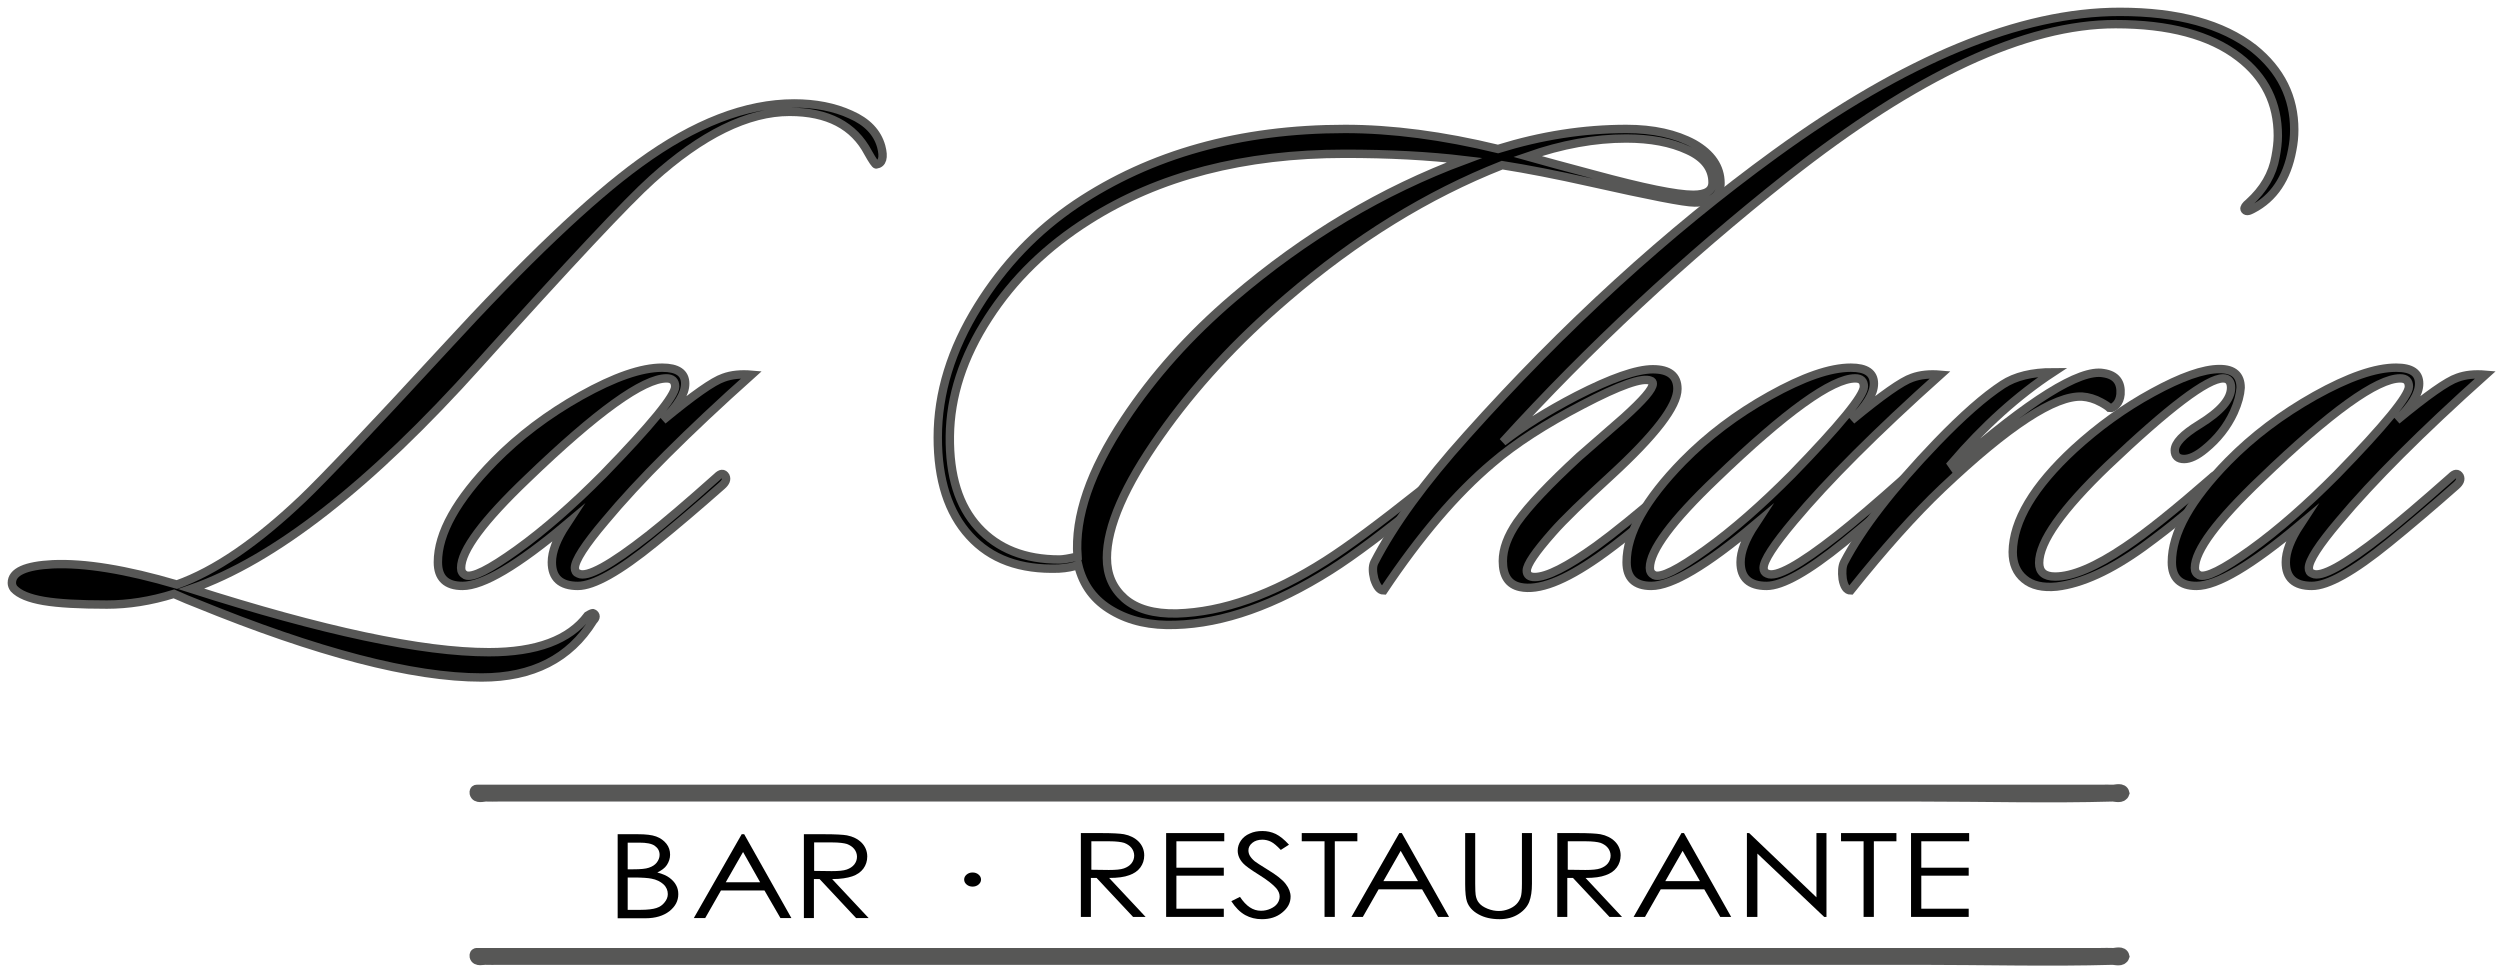 <svg xmlns="http://www.w3.org/2000/svg" width="211" height="82" viewBox="0 0 211 82" fill="none"><path d="M74.375 12.363C74.625 13.305 74.471 13.805 73.952 13.882C73.875 13.882 73.644 13.555 73.278 12.901C72.066 10.594 69.854 9.44 66.641 9.44C63.121 9.44 59.234 11.344 55.021 15.151C52.944 17.016 48.076 22.207 40.419 30.724C31.262 40.933 23.163 47.259 16.141 49.701C27.26 53.258 35.629 55.046 41.266 55.046C45.287 55.046 48.057 54.007 49.596 51.95C49.885 51.777 50.038 51.719 50.077 51.758C50.327 51.912 50.327 52.123 50.077 52.373C48.095 55.584 44.94 57.18 40.65 57.18C34.802 57.18 26.779 55.084 16.564 50.912C16.121 50.739 15.486 50.489 14.678 50.124C12.697 50.739 10.812 51.027 9.022 51.027C6.714 51.027 4.944 50.931 3.693 50.72C2.462 50.508 1.616 50.162 1.173 49.681C1.058 49.528 1 49.355 1 49.201C1 48.259 2.154 47.74 4.463 47.624C7.137 47.509 10.619 48.066 14.928 49.335C18.122 48.201 21.681 45.779 25.587 42.048C27.28 40.434 31.262 36.242 37.514 29.455C44.363 21.995 49.865 16.766 54.002 13.766C58.619 10.402 62.967 8.729 67.026 8.729C68.815 8.729 70.412 9.037 71.797 9.671C73.201 10.286 74.048 11.19 74.375 12.363Z" fill="black" stroke="#575756" stroke-width="0.709" stroke-miterlimit="10"></path><path d="M63.429 31.628C58.042 36.454 53.906 40.568 51.078 43.971C49.366 45.99 48.519 47.317 48.519 47.932C48.519 48.182 48.615 48.336 48.827 48.413C49.558 48.778 51.52 47.701 54.733 45.182C56.08 44.125 58.004 42.491 60.505 40.261C60.832 39.934 61.063 39.914 61.236 40.203C61.351 40.453 61.255 40.703 60.928 40.991C58.908 42.779 57.023 44.375 55.272 45.798C52.271 48.239 50.097 49.451 48.769 49.451C47.307 49.451 46.576 48.778 46.576 47.451C46.576 46.567 46.98 45.509 47.788 44.279C43.69 47.72 40.766 49.451 39.035 49.451C37.65 49.451 36.957 48.778 36.957 47.451C36.957 45.009 38.535 42.183 41.709 38.934C43.787 36.819 46.23 34.973 49.039 33.397C51.867 31.82 54.137 31.032 55.888 31.032C57.176 31.032 57.831 31.474 57.831 32.378C57.831 33.224 57.196 34.262 55.945 35.473C58.504 33.358 60.197 32.166 61.063 31.878C61.736 31.628 62.544 31.551 63.429 31.628ZM56.253 31.935C54.31 31.935 50.385 34.742 44.518 40.395C40.785 43.952 38.919 46.471 38.919 47.932C38.919 48.22 39.035 48.413 39.285 48.547C39.862 48.797 41.305 48.066 43.633 46.394C45.961 44.721 48.385 42.587 50.905 40.049C54.964 35.877 56.984 33.397 56.984 32.628C56.984 32.166 56.734 31.935 56.253 31.935Z" fill="black" stroke="#575756" stroke-width="0.709" stroke-miterlimit="10"></path><path d="M145.211 15.458C145.211 16.554 144.48 17.093 143.018 17.093C142.171 17.093 139.247 16.516 134.264 15.401C131.34 14.747 128.858 14.266 126.781 13.939C120.49 16.42 114.449 20.15 108.639 25.129C104.329 28.821 100.77 32.685 97.923 36.742C94.922 40.991 93.421 44.452 93.421 47.086C93.421 48.509 93.921 49.643 94.922 50.527C95.922 51.393 97.384 51.816 99.328 51.777C103.214 51.662 107.408 50.181 111.871 47.336C113.775 46.125 116.411 44.163 119.778 41.491C120.336 41.049 120.682 40.895 120.817 41.01C121.067 41.26 120.874 41.645 120.259 42.164C116.931 44.875 114.276 46.874 112.294 48.124C107.6 51.085 103.233 52.623 99.212 52.739C97.154 52.815 95.364 52.431 93.864 51.546C92.363 50.681 91.401 49.393 90.997 47.682C90.593 47.836 90.035 47.951 89.362 47.989C86.111 48.105 83.61 47.201 81.821 45.221C80.031 43.26 79.147 40.491 79.147 36.915C79.147 33.185 80.281 29.494 82.552 25.841C84.706 22.361 87.457 19.477 90.824 17.208C97.115 12.997 104.676 10.882 113.525 10.882C117.469 10.882 121.759 11.44 126.434 12.574C130.09 11.44 133.687 10.882 137.265 10.882C139.536 10.882 141.44 11.305 142.96 12.132C144.441 12.978 145.211 14.093 145.211 15.458ZM123.606 13.516C120.567 13.151 117.2 12.978 113.506 12.978C104.984 12.978 97.788 14.843 91.901 18.573C88.362 20.803 85.534 23.553 83.417 26.84C81.282 30.128 80.205 33.454 80.166 36.819C80.128 40.145 80.916 42.702 82.571 44.51C84.225 46.317 86.496 47.221 89.42 47.221C89.708 47.221 90.209 47.144 90.94 46.971C90.689 43.606 92.017 39.761 94.903 35.415C97.346 31.724 100.405 28.302 104.099 25.148C110.197 19.938 116.719 16.074 123.606 13.516ZM144.538 15.401C144.538 14.228 143.845 13.305 142.441 12.671C141.036 12.017 139.305 11.69 137.246 11.69C134.611 11.69 131.821 12.19 128.916 13.209C130.205 13.574 132.071 14.074 134.514 14.728C138.689 15.862 141.498 16.439 142.902 16.439C143.999 16.439 144.538 16.093 144.538 15.401Z" fill="black" stroke="#575756" stroke-width="0.709" stroke-miterlimit="10"></path><path d="M193.461 12.671C193.019 15.055 191.903 16.727 190.114 17.65C189.748 17.862 189.517 17.862 189.44 17.65C189.402 17.535 189.517 17.343 189.806 17.112C191.056 15.977 191.807 14.689 192.057 13.228C192.172 12.613 192.249 12.036 192.249 11.459C192.249 8.71 191.153 6.499 188.959 4.826C186.535 2.961 183.053 2.038 178.552 2.038C170.972 2.038 161.737 6.326 150.868 14.92C142.114 21.861 134.092 29.321 126.839 37.3C128.493 36.011 130.571 34.704 133.053 33.416C135.977 31.916 138.132 31.166 139.498 31.166C140.883 31.166 141.575 31.724 141.575 32.82C141.575 34.281 139.69 36.723 135.919 40.184C133.611 42.298 131.976 43.875 131.052 44.932C129.59 46.586 128.859 47.663 128.859 48.163C128.859 48.528 129.09 48.701 129.532 48.701C130.552 48.701 132.264 47.836 134.707 46.086C136.169 45.029 138.19 43.394 140.787 41.164C141.152 40.837 141.422 40.78 141.575 40.972C141.729 41.26 141.652 41.529 141.325 41.818C138.767 44.087 136.612 45.836 134.881 47.047C132.033 49.028 129.859 49.874 128.301 49.547C127.32 49.335 126.839 48.605 126.839 47.355C126.839 46.336 127.243 45.24 128.051 44.067C129.032 42.683 130.764 40.856 133.284 38.53C134.534 37.434 135.804 36.338 137.054 35.242C138.67 33.781 139.498 32.839 139.498 32.378C139.498 32.262 139.44 32.166 139.305 32.128C138.613 31.839 136.708 32.512 133.553 34.166C130.417 35.8 127.878 37.434 125.973 39.069C122.895 41.664 119.836 45.259 116.777 49.835C116.45 49.835 116.2 49.508 115.988 48.874C115.835 48.259 115.835 47.797 115.988 47.47C117.643 44.26 120.24 40.703 123.78 36.761C132.052 27.513 140.729 19.592 149.829 12.978C160.814 4.999 170.51 1 178.917 1C183.823 1 187.594 2.038 190.229 4.095C192.499 5.922 193.634 8.21 193.634 10.959C193.634 11.536 193.577 12.094 193.461 12.671Z" fill="black" stroke="#575756" stroke-width="0.709" stroke-miterlimit="10"></path><path d="M163.757 31.628C158.37 36.454 154.253 40.568 151.406 43.971C149.713 45.99 148.847 47.317 148.847 47.932C148.847 48.182 148.944 48.336 149.155 48.413C149.886 48.778 151.849 47.701 155.061 45.182C156.408 44.125 158.332 42.491 160.833 40.261C161.16 39.934 161.391 39.914 161.564 40.203C161.699 40.453 161.583 40.703 161.256 40.991C159.236 42.779 157.351 44.375 155.6 45.798C152.599 48.239 150.425 49.451 149.097 49.451C147.635 49.451 146.904 48.778 146.904 47.451C146.904 46.567 147.308 45.509 148.116 44.279C144.019 47.72 141.094 49.451 139.363 49.451C137.978 49.451 137.285 48.778 137.285 47.451C137.285 45.009 138.863 42.183 142.037 38.934C144.115 36.819 146.539 34.973 149.367 33.397C152.195 31.82 154.465 31.032 156.216 31.032C157.505 31.032 158.159 31.474 158.159 32.378C158.159 33.224 157.524 34.262 156.273 35.473C158.832 33.358 160.525 32.166 161.391 31.878C162.083 31.628 162.872 31.551 163.757 31.628ZM156.581 31.935C154.638 31.935 150.714 34.742 144.846 40.395C141.114 43.952 139.247 46.471 139.247 47.932C139.247 48.22 139.363 48.413 139.613 48.547C140.19 48.797 141.633 48.066 143.961 46.394C146.289 44.721 148.713 42.587 151.233 40.049C155.292 35.877 157.312 33.397 157.312 32.628C157.312 32.166 157.081 31.935 156.581 31.935Z" fill="black" stroke="#575756" stroke-width="0.709" stroke-miterlimit="10"></path><path d="M178.972 33.281C178.934 33.647 178.819 33.935 178.607 34.166C178.395 34.377 178.222 34.473 178.049 34.435C177.934 34.319 177.683 34.146 177.318 33.954C176.798 33.666 176.26 33.512 175.74 33.474C173.432 33.358 169.488 35.934 163.928 41.203C161.581 43.433 159.003 46.317 156.194 49.835C155.867 49.835 155.636 49.508 155.521 48.874C155.444 48.259 155.482 47.797 155.636 47.47C157.137 44.586 159.753 41.203 163.486 37.319C165.64 35.089 167.468 33.474 169.026 32.455C170.084 31.762 171.508 31.416 173.278 31.416C170.315 33.358 167.449 35.934 164.698 39.145L164.871 39.395C171.316 33.762 175.548 31.128 177.53 31.493C178.588 31.647 179.049 32.262 178.972 33.281Z" fill="black" stroke="#575756" stroke-width="0.709" stroke-miterlimit="10"></path><path d="M188.534 34.8C187.976 36.011 187.149 37.05 186.11 37.896C185.418 38.472 184.821 38.742 184.34 38.742C183.821 38.742 183.551 38.492 183.551 38.011C183.551 37.396 184.244 36.665 185.629 35.819C187.418 34.723 188.303 33.685 188.303 32.724C188.303 32.205 188.073 31.935 187.63 31.935C186.303 31.935 183.051 34.396 177.895 39.299C174.048 42.991 172.105 45.721 172.105 47.509C172.105 48.278 172.547 48.663 173.451 48.663C174.913 48.663 176.876 47.836 179.358 46.163C181.224 44.913 183.648 42.952 186.668 40.318C186.957 40.03 187.188 39.991 187.399 40.203C187.649 40.357 187.611 40.568 187.284 40.818C185.591 42.51 183.455 44.298 180.897 46.163C178.146 48.143 175.702 49.258 173.586 49.508C172.413 49.624 171.489 49.412 170.854 48.874C170.2 48.336 169.873 47.567 169.873 46.586C169.912 43.952 171.643 41.049 175.048 37.896C177.087 36.031 179.281 34.435 181.685 33.127C184.071 31.82 185.956 31.147 187.341 31.147C188.515 31.147 189.111 31.666 189.111 32.724C189.073 33.3 188.9 33.993 188.534 34.8Z" fill="black" stroke="#575756" stroke-width="0.709" stroke-miterlimit="10"></path><path d="M209.775 31.628C204.388 36.454 200.271 40.568 197.424 43.971C195.711 45.99 194.865 47.317 194.865 47.932C194.865 48.182 194.961 48.336 195.173 48.413C195.904 48.778 197.866 47.701 201.079 45.182C202.426 44.125 204.349 42.491 206.87 40.261C207.197 39.934 207.428 39.914 207.601 40.203C207.716 40.453 207.62 40.703 207.293 40.991C205.273 42.779 203.388 44.375 201.637 45.798C198.636 48.239 196.462 49.451 195.115 49.451C193.653 49.451 192.922 48.778 192.922 47.451C192.922 46.567 193.326 45.509 194.134 44.279C190.036 47.72 187.112 49.451 185.38 49.451C183.995 49.451 183.303 48.778 183.303 47.451C183.303 45.009 184.88 42.183 188.055 38.934C190.132 36.819 192.576 34.973 195.384 33.397C198.212 31.82 200.483 31.032 202.233 31.032C203.541 31.032 204.176 31.474 204.176 32.378C204.176 33.224 203.541 34.262 202.291 35.473C204.85 33.358 206.543 32.166 207.408 31.878C208.082 31.628 208.87 31.551 209.775 31.628ZM202.58 31.935C200.636 31.935 196.712 34.742 190.844 40.395C187.112 43.952 185.246 46.471 185.246 47.932C185.246 48.22 185.361 48.413 185.611 48.547C186.169 48.797 187.631 48.066 189.959 46.394C192.287 44.721 194.711 42.587 197.231 40.049C201.291 35.877 203.311 33.397 203.311 32.628C203.311 32.166 203.08 31.935 202.58 31.935Z" fill="black" stroke="#575756" stroke-width="0.709" stroke-miterlimit="10"></path><path d="M40.285 66.728H177.282C177.609 66.728 177.993 66.709 178.359 66.728C178.571 66.728 179.129 66.536 179.225 66.94C179.09 67.344 178.532 67.151 178.301 67.151C173.011 67.305 167.374 67.151 161.968 67.151H42.075C41.748 67.151 41.363 67.171 40.997 67.151C40.786 67.151 40.228 67.344 40.132 66.94C40.112 66.786 40.151 66.709 40.285 66.728Z" fill="black" stroke="#575756" stroke-miterlimit="10"></path><path d="M40.285 80.509H177.282C177.609 80.509 177.993 80.489 178.359 80.509C178.571 80.509 179.129 80.316 179.225 80.72C179.09 81.124 178.532 80.932 178.301 80.932C173.011 81.085 167.374 80.932 161.968 80.932H42.075C41.748 80.932 41.363 80.951 40.997 80.932C40.786 80.912 40.228 81.105 40.132 80.72C40.112 80.566 40.151 80.489 40.285 80.509Z" fill="black" stroke="#575756" stroke-miterlimit="10"></path><path d="M82.087 73.638C82.279 73.638 82.452 73.695 82.587 73.811C82.722 73.926 82.799 74.061 82.799 74.234C82.799 74.407 82.722 74.541 82.587 74.657C82.452 74.772 82.279 74.83 82.087 74.83C81.894 74.83 81.721 74.772 81.587 74.657C81.452 74.541 81.375 74.407 81.375 74.234C81.375 74.061 81.452 73.926 81.587 73.811C81.721 73.695 81.894 73.638 82.087 73.638Z" fill="black"></path><path d="M91.244 70.312H92.937C93.879 70.312 94.534 70.35 94.861 70.408C95.361 70.504 95.784 70.715 96.092 71.023C96.4 71.331 96.573 71.734 96.573 72.196C96.573 72.58 96.457 72.926 96.246 73.215C96.034 73.503 95.707 73.734 95.303 73.868C94.899 74.022 94.341 74.099 93.61 74.099L96.688 77.387H95.63L92.552 74.099H92.071V77.387H91.225V70.312H91.244ZM92.11 71.004V73.407L93.591 73.426C94.168 73.426 94.591 73.388 94.861 73.292C95.13 73.196 95.342 73.061 95.496 72.869C95.649 72.676 95.726 72.446 95.726 72.215C95.726 71.984 95.649 71.754 95.496 71.561C95.342 71.369 95.13 71.234 94.88 71.138C94.63 71.061 94.207 71.004 93.629 71.004H92.11Z" fill="black"></path><path d="M98.422 70.312H103.328V71.004H99.288V73.234H103.289V73.907H99.288V76.695H103.289V77.387H98.422V70.312Z" fill="black"></path><path d="M103.924 76.06L104.655 75.695C105.174 76.483 105.751 76.868 106.425 76.868C106.713 76.868 106.983 76.81 107.233 76.695C107.483 76.579 107.675 76.445 107.81 76.253C107.945 76.06 108.002 75.868 108.002 75.657C108.002 75.426 107.906 75.195 107.714 74.964C107.444 74.657 106.963 74.272 106.252 73.83C105.54 73.388 105.097 73.061 104.924 72.869C104.616 72.542 104.462 72.177 104.462 71.792C104.462 71.484 104.559 71.196 104.732 70.946C104.905 70.696 105.155 70.485 105.482 70.35C105.809 70.196 106.155 70.138 106.54 70.138C106.944 70.138 107.31 70.216 107.675 70.388C108.022 70.561 108.387 70.85 108.791 71.292L108.099 71.734C107.771 71.388 107.502 71.158 107.271 71.042C107.04 70.927 106.79 70.869 106.54 70.869C106.194 70.869 105.905 70.965 105.694 71.138C105.482 71.311 105.367 71.523 105.367 71.773C105.367 71.927 105.405 72.08 105.482 72.215C105.559 72.35 105.694 72.523 105.905 72.696C106.021 72.792 106.386 73.022 107.002 73.407C107.733 73.849 108.252 74.253 108.522 74.618C108.791 74.964 108.926 75.33 108.926 75.676C108.926 76.195 108.695 76.637 108.214 77.022C107.752 77.406 107.175 77.579 106.502 77.579C105.982 77.579 105.521 77.464 105.097 77.233C104.655 76.983 104.27 76.599 103.924 76.06Z" fill="black"></path><path d="M109.867 71.004V70.312H114.561V71.004H112.657V77.387H111.791V71.004H109.867Z" fill="black"></path><path d="M118.314 70.312L122.297 77.387H121.373L120.026 75.061H116.352L115.024 77.387H114.062L118.103 70.312H118.314ZM118.218 71.811L116.756 74.368H119.68L118.218 71.811Z" fill="black"></path><path d="M123.66 70.312H124.507V74.58C124.507 75.08 124.526 75.407 124.545 75.522C124.584 75.791 124.68 76.041 124.834 76.214C124.988 76.406 125.218 76.56 125.546 76.695C125.873 76.829 126.2 76.887 126.507 76.887C126.796 76.887 127.065 76.829 127.315 76.733C127.566 76.637 127.796 76.502 127.97 76.329C128.143 76.156 128.277 75.945 128.354 75.695C128.412 75.522 128.451 75.157 128.451 74.58V70.312H129.297V74.58C129.297 75.214 129.22 75.714 129.066 76.118C128.912 76.502 128.624 76.849 128.181 77.137C127.739 77.425 127.2 77.579 126.565 77.579C125.873 77.579 125.276 77.445 124.795 77.175C124.295 76.906 123.968 76.541 123.814 76.099C123.718 75.83 123.66 75.33 123.66 74.618V70.312Z" fill="black"></path><path d="M131.453 70.312H133.146C134.088 70.312 134.743 70.35 135.07 70.408C135.57 70.504 135.993 70.715 136.301 71.023C136.609 71.331 136.782 71.734 136.782 72.196C136.782 72.58 136.666 72.926 136.455 73.215C136.243 73.503 135.916 73.734 135.512 73.868C135.108 74.022 134.55 74.099 133.819 74.099L136.897 77.387H135.839L132.761 74.099H132.28V77.387H131.434V70.312H131.453ZM132.319 71.004V73.407L133.8 73.426C134.377 73.426 134.8 73.388 135.07 73.292C135.339 73.196 135.551 73.061 135.705 72.869C135.858 72.676 135.935 72.446 135.935 72.215C135.935 71.984 135.858 71.754 135.705 71.561C135.551 71.369 135.339 71.234 135.089 71.138C134.839 71.061 134.416 71.004 133.838 71.004H132.319Z" fill="black"></path><path d="M142.129 70.312L146.111 77.387H145.188L143.841 75.061H140.166L138.839 77.387H137.877L141.917 70.312H142.129ZM142.013 71.811L140.551 74.368H143.475L142.013 71.811Z" fill="black"></path><path d="M147.439 77.387V70.312H147.632L153.307 75.734V70.312H154.154V77.387H153.961L148.324 72.042V77.387H147.439Z" fill="black"></path><path d="M155.383 71.004V70.312H160.058V71.004H158.153V77.387H157.287V71.004H155.383Z" fill="black"></path><path d="M161.291 70.312H166.197V71.004H162.157V73.234H166.158V73.907H162.157V76.695H166.158V77.387H161.291V70.312Z" fill="black"></path><path d="M52.131 70.408H53.824C54.497 70.408 55.017 70.465 55.382 70.6C55.748 70.735 56.036 70.946 56.248 71.215C56.459 71.484 56.556 71.792 56.556 72.138C56.556 72.446 56.459 72.734 56.286 73.003C56.113 73.272 55.825 73.465 55.478 73.638C55.921 73.753 56.267 73.907 56.498 74.08C56.729 74.253 56.921 74.445 57.056 74.695C57.191 74.926 57.248 75.195 57.248 75.464C57.248 76.041 56.998 76.502 56.498 76.906C55.998 77.291 55.324 77.502 54.478 77.502H52.131V70.408ZM52.977 71.1V73.369H53.458C54.055 73.369 54.497 73.33 54.767 73.234C55.055 73.138 55.267 73.003 55.421 72.811C55.575 72.619 55.671 72.388 55.671 72.157C55.671 71.831 55.536 71.581 55.267 71.388C54.997 71.196 54.555 71.119 53.959 71.119H52.977V71.1ZM52.977 74.08V76.791H54.035C54.651 76.791 55.113 76.733 55.401 76.637C55.69 76.541 55.921 76.387 56.094 76.156C56.267 75.945 56.363 75.714 56.363 75.464C56.363 75.157 56.248 74.868 55.998 74.638C55.748 74.407 55.401 74.234 54.978 74.157C54.69 74.099 54.189 74.061 53.458 74.061H52.977V74.08Z" fill="black"></path><path d="M67.867 70.408H69.56C70.502 70.408 71.157 70.446 71.484 70.504C71.984 70.6 72.407 70.811 72.715 71.119C73.023 71.427 73.196 71.831 73.196 72.292C73.196 72.676 73.081 73.022 72.869 73.311C72.657 73.599 72.33 73.83 71.926 73.965C71.522 74.099 70.964 74.195 70.233 74.195L73.311 77.483H72.253L69.175 74.195H68.694V77.483H67.848V70.408H67.867ZM68.713 71.1V73.503L70.195 73.522C70.772 73.522 71.195 73.484 71.465 73.388C71.734 73.292 71.945 73.157 72.099 72.965C72.253 72.773 72.33 72.542 72.33 72.311C72.33 72.08 72.253 71.85 72.099 71.657C71.945 71.465 71.734 71.331 71.484 71.234C71.234 71.157 70.81 71.1 70.233 71.1H68.713Z" fill="black"></path><path d="M62.81 70.408L66.793 77.483H65.869L64.522 75.157H60.848L59.52 77.483H58.559L62.599 70.408H62.81ZM62.714 71.907L61.252 74.465H64.157L62.714 71.907Z" fill="black"></path></svg>
